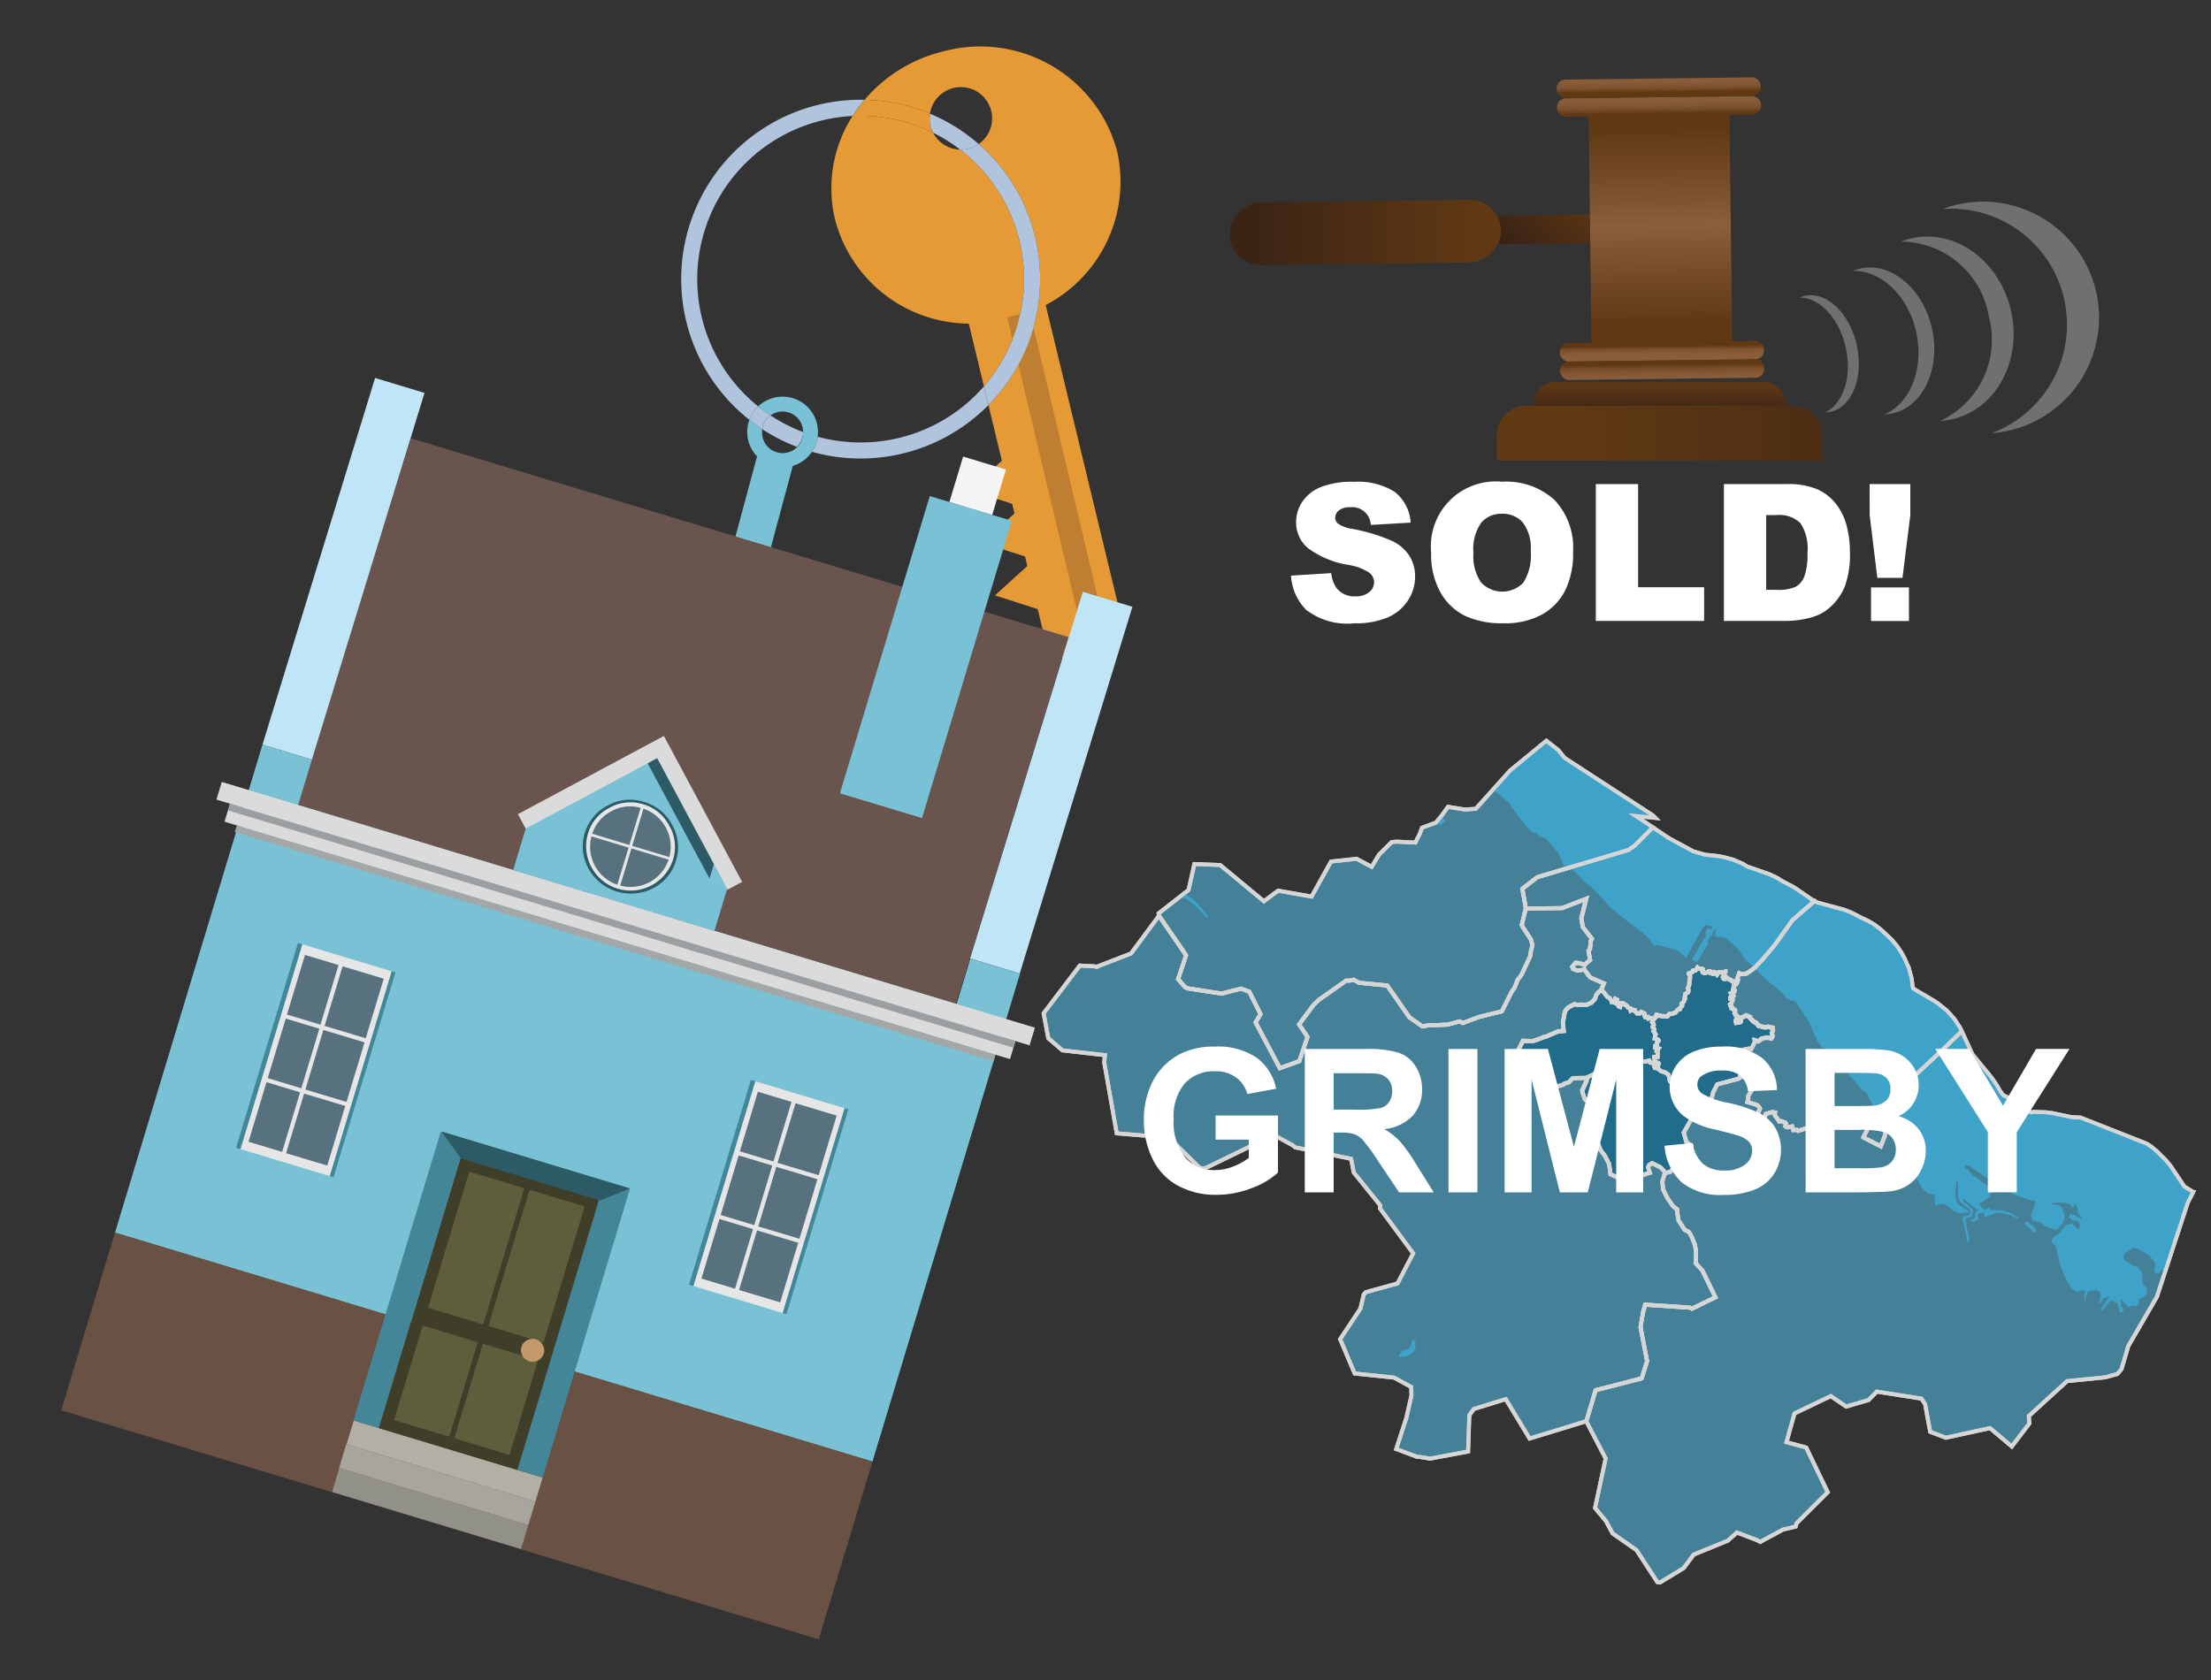 <svg xmlns="http://www.w3.org/2000/svg" xmlns:xlink="http://www.w3.org/1999/xlink" width="125" height="95" viewBox="0 0 125 95"><rect x="0" y="0" width="125" height="95" fill="#333333" stroke="none"/><defs><style>.cls-1{opacity:0.8;}.cls-2{fill:#4995b3;}.cls-2,.cls-3,.cls-5{stroke:#fff;stroke-miterlimit:10;stroke-width:0.223px;}.cls-3{fill:#1b7aa0;}.cls-4{fill:#42beee;}.cls-10,.cls-5{fill:none;}.cls-6{isolation:isolate;}.cls-40,.cls-7{fill:#fff;}.cls-8{fill:#e69a35;}.cls-9{fill:#b0c4de;}.cls-11{fill:#79c2d5;}.cls-12{fill:#bf7f32;}.cls-13{fill:#69554e;}.cls-14{fill:#bfe5f6;}.cls-15{fill:#695143;}.cls-16{fill:#f5f5f5;}.cls-17{fill:#428698;}.cls-18{fill:#e6e6e6;}.cls-19{fill:#58717f;}.cls-20{fill:#b3afa4;}.cls-21{fill:#a8a69c;}.cls-22{fill:#929189;}.cls-23{fill:#3f3e28;}.cls-24{fill:#5e5e3c;}.cls-25{fill:#c3996b;}.cls-26{fill:#2c5a65;}.cls-27{fill:#dadbda;}.cls-28{fill:#a4a7a8;}.cls-29{fill:#9c9fa1;}.cls-30{fill:url(#linear-gradient);}.cls-31,.cls-37,.cls-38,.cls-40{fill-rule:evenodd;}.cls-31{fill:url(#linear-gradient-2);}.cls-32{fill:url(#linear-gradient-3);}.cls-33{fill:url(#linear-gradient-4);}.cls-34{fill:url(#linear-gradient-5);}.cls-35{fill:url(#linear-gradient-6);}.cls-36{fill:url(#linear-gradient-7);}.cls-37{fill:url(#linear-gradient-8);}.cls-38{fill:url(#linear-gradient-9);}.cls-39{opacity:0.3;}</style><linearGradient id="linear-gradient" x1="-962.555" y1="-3253.111" x2="-962.555" y2="-3240.888" gradientTransform="translate(1039.738 3259.963)" gradientUnits="userSpaceOnUse"><stop offset="0" stop-color="#603913"/><stop offset="0.791" stop-color="#442915"/><stop offset="1" stop-color="#3c2415"/></linearGradient><linearGradient id="linear-gradient-2" x1="-86.926" y1="199.779" x2="-86.926" y2="205.072" gradientTransform="translate(292.231 -71.242) rotate(44.312)" xlink:href="#linear-gradient"/><linearGradient id="linear-gradient-3" x1="-1306.727" y1="3020.887" x2="-1306.727" y2="3031.905" gradientTransform="translate(1202.039 -3013.616) scale(0.848 1)" gradientUnits="userSpaceOnUse"><stop offset="0" stop-color="#603913"/><stop offset="0.333" stop-color="#7c512d"/><stop offset="0.495" stop-color="#8b5e3c"/><stop offset="1" stop-color="#603913"/></linearGradient><linearGradient id="linear-gradient-4" x1="-970.597" y1="-3097.495" x2="-969.117" y2="-3097.495" gradientTransform="matrix(0, 1, -0.848, 0, -2533.023, 975.496)" gradientUnits="userSpaceOnUse"><stop offset="0" stop-color="#8b5e3c"/><stop offset="0.513" stop-color="#895c3a"/><stop offset="0.712" stop-color="#825634"/><stop offset="0.856" stop-color="#764c28"/><stop offset="0.974" stop-color="#653d18"/><stop offset="1" stop-color="#603913"/></linearGradient><linearGradient id="linear-gradient-5" x1="-971.52" y1="-3097.495" x2="-970.287" y2="-3097.495" gradientTransform="matrix(0, 1, -0.848, 0, -2533.036, 975.497)" xlink:href="#linear-gradient-4"/><linearGradient id="linear-gradient-6" x1="-954.96" y1="-3097.495" x2="-955.91" y2="-3097.495" gradientTransform="matrix(0, 1, -0.848, 0, -2532.857, 975.495)" xlink:href="#linear-gradient-4"/><linearGradient id="linear-gradient-7" x1="-953.371" y1="-3097.495" x2="-954.863" y2="-3097.495" gradientTransform="matrix(0, 1, -0.848, 0, -2532.845, 975.495)" xlink:href="#linear-gradient-4"/><linearGradient id="linear-gradient-8" x1="93.826" y1="23.419" x2="93.826" y2="21.643" gradientUnits="userSpaceOnUse"><stop offset="0" stop-color="#3c2415"/><stop offset="1" stop-color="#603913"/></linearGradient><linearGradient id="linear-gradient-9" x1="115.343" y1="24.494" x2="89.023" y2="24.494" xlink:href="#linear-gradient-8"/></defs><g id="Layer_1" data-name="Layer 1"><g class="cls-1"><g id="districtpaths"><path id="DN-31_districtpath" data-name="DN-31 districtpath" class="cls-2" d="M94.371,57.335l-.031.029-.016.022-.015.043-.05.052-.22-.006-.02-.021-.095.012-.067-.047-.114.029-.079-.083H93.65l-.071.168v.01l-.1.128-.039.013-.077-.107-.173.03-.027-.1-.007,0-.141.013-.049-.1h0l.007-.1-.179-.094-.085.093-.081-.014-.073.014h0l-.128-.13,0-.037-.007,0-.027-.032-.092-.027-.11.063-.009-.037.008-.083-.158-.063L92,56.9l-.086-.069h-.03l-.015-.009-.056-.065-.074-.041-.073,0-.065.219h0l-.086-.034-.009-.026v-.041l-.04-.047-.108-.053.078-.13,0-.072-.1-.053-.013-.006-.085.2-.1-.011,0-.023-.131-.2-.018-.011,0,0-.119-.066-.184-.24-.143-.148.125-.335.013-.025-.76-.332-.152-.181-.008-.035L89.6,54.87l-.026-.055-.249.065-.172,0-.217-.093-.045-.111.188-.231h.017l.226.02.284.1.082-.1.215-.178-.09-.512.081-.109.049-.458.06-.124-.511-.657-.085-.5.277-1.1-1.364.529-2.055.019-.2-1.115.849-.657,5.15-1.535.338-.232,1.042-1.045.912.607,1.368.741.66.192.741.078.3.055.558.147.557.242.227.143,1.283.448.378.178.422.256.036.015.426.221.217.13,1.047.723-1.243,1.082-1.006,1.412-.7.829-.413.431-.187.158-.308.2-.3.018-.095-.043-.11.292.041.066v.034l-.045.1v.008l-.01.052-.02.04-.048.029H98.1l-.112-.2-.023,0-.048,0-.062-.069-.007,0-.033-.02-.045.005-.134-.113-.089.082-.066,0-.038-.03-.031-.068,0-.023.141-.28,0-.022-.194.044-.173-.007-.1.141-.1-.126-.052-.017h0l-.024.081-.036.021-.027-.01-.016,0-.037-.022-.031,0-.021-.016-.019,0-.037-.1-.047-.012-.064.026-.039.04-.078.039-.028-.012-.083.016-.07-.039-.025-.053.028-.129-.015-.012-.063.005,0,0-.046-.024-.059-.007-.028,0-.022.011h-.006l-.066-.063-.105.161-.01,0-.138.017-.013.065-.02.019-.2.066-.006.017.079.108.006.053-.053.375.007.069-.079.222.026.067,0,.093-.028.078-.144.075-.043.239.023.033-.074.174-.117.112.035.095-.011.032-.108.107-.015.076-.11.027-.151.171-.044,0-.079.054Z"/><path id="DN-32_districtpath" data-name="DN-32 districtpath" class="cls-3" d="M93.524,58.225l-.016-.062-.075-.067-.01-.04.073-.115-.019-.057L93.4,57.8l.018-.022.029-.09.039-.013.1-.128v-.01l.071-.168h.014l.079.083.114-.029.067.047.095-.012.02.021.22.006.05-.052.015-.043.016-.022.031-.029.206-.018.079-.054.044,0,.151-.171.11-.027.015-.076.108-.107.011-.032-.035-.095.117-.112.074-.174-.023-.033.043-.239.144-.075.028-.078,0-.093-.026-.067.079-.222-.007-.069.053-.375-.006-.053-.079-.108.006-.017.2-.066.02-.019.013-.065.138-.017.01,0,.105-.161.066.063h.006l.022-.011.028,0,.059.007.046.024,0,0,.063-.005.015.012-.028.129.025.053.07.039.083-.016.028.012.078-.039.039-.04.064-.026.047.012.037.1.019,0,.021.016.031,0,.037.022.016,0,.027.01.036-.021.024-.081h0l.052.017.1.126.1-.141.173.007.194-.044,0,.022-.141.28,0,.023.031.068.038.03.066,0,.089-.082.134.113.045-.005.033.02.007,0,.062.069.048,0,.023,0,.112.2-.051.01-.053.265.074.047.007.024v0l-.02.078-.178.075.111.148-.145.077-.006.086,0,.008.123.038,0,.035-.081.207-.056.031.032.095.02.033.032.031,0,.064.184.106.011.044-.026.1.016.01.027.1.154.158-.116.1-.015.132.021.071.219-.034.032-.016.012-.041-.025-.188.192-.065h.007l.12-.071.01,0,.156.066.249.271.116.062.033.006.153.186.04,0,.23.071.121.007.135-.024.278.058.008.169-.07.1.045.214-.008.034-.048.081-.128-.016-.066-.022-.058.005-.025-.015-.3.069-.013.028-.024.007-.024.019-.05.06-.066.032-.2-.061.009.084-.164.349-.03.02L99,59.331l-.126-.025-.364.073-.061,0-.007,0-.047.281.121.139v.017l.015.047-.006.069.137.136.021.155-.144.167-.078.173-.088.324,0,.033L98.29,61l-1.205.32-.229.451-.154.618-.616.079-.321-.091-.37-.156-.341-.207-.1-.2-.117-.282-.282-.236-.157-.172-.066-.346-.223-.155-.2-.041-.2-.184.065-.266-.02-.026-.2-.071-.023-.275.175,0,.008-.276-.044-.033.1-.16-.193-.035V59.13l.1-.05-.009-.13.092-.075.011-.027-.02-.054-.187-.08h-.011l0,0,.033-.2.017-.027-.125-.175Z"/><path id="DN-33_districtpath" data-name="DN-33 districtpath" class="cls-3" d="M90.326,60.586l.007-.127.111-.041.164-.115.017-.042.022-.019.033-.006.092-.04.231.253.107.007.026-.075.237-.108.013-.117.114-.067.026-.03.189.049.006.015L92.1,60.1l.008-.034-.007-.044.035-.153.2.009.061-.015.075.054.159-.025.027-.026.057-.017.079.141.19.045v0l.265-.065.051.119.181.023.084.28.15.008.2.184.2.041.223.155.066.346.157.172.282.236.117.282.1.2.341.207.37.156.321.091-.892,1.571.144.521.289.233-.123.676-.005.044L94.7,66l0,0-.184.168-.075.1-.152.034-.125.046-.1-.148-.2-.2L93.4,65.77l-.187.124-.028.128.092.293-.2.056-.143.057-.132.019-.24-.055-.08,0-.245.127-.017,0-.254.006-.047,0-.221,0-.259.053-.391-.185-.071-.566-.243-.475-.235-.313v-.005l-.183-.435L90,63.956l.007-.008.36-.476-.271-.94-.157-.122-.332-.229-.119-.359V61.8l-.031-.122.257-.567.01-.065-.034-.082.063-.054.359-.161.115-.128Z"/><path id="DN-34_districtpath" data-name="DN-34 districtpath" class="cls-3" d="M91.888,56.828h.03L92,56.9l.028.065.158.063-.008.083.009.037.11-.063.092.027.027.032.007,0,0,.037.128.13h0l.073-.014.081.014.085-.093.179.094-.007.1h0l.049.1.141-.013.007,0,.027.1.173-.03.077.107-.029.09L93.4,57.8l.079.088.019.057-.073.115.01.04.075.067.016.062-.05.081.125.175-.017.027-.033.2,0,0h.011l.187.08.02.054-.011.027-.092.075.009.13-.1.05v.131l.193.035-.1.16.044.033-.008.276-.175,0,.023.275.2.071.02.026-.065.266-.15-.008-.084-.28-.181-.023-.051-.119-.265.065v0l-.19-.045-.079-.141-.057.017-.027.026-.159.025-.075-.054-.061.015-.2-.009-.035.153.007.044L92.1,60.1l-.376.021-.006-.015-.189-.049-.026.03-.114.067-.013.117-.237.108-.026.075L91,60.449l-.231-.253-.092.04-.033.006-.022.019-.017.042-.164.115-.111.041-.007.127-.1.035-.115.128-.359.161-.063.054-.759.015-.242.238-.234.072-.078.069-.416.11-.058-.1-.071-.083-.326-.3.043-.37-.017-.082-.161-.09-.117.028-.363-.376-.037,0-.464.013-.28-.166-.429-.242.43-.836.55.022.547-.193.055-.036.125-.018.726-.317.177,0,.121-.014-.045-.5.014-.045.092-.51v-.017l.093-.158.147-.122.324-.169.11.044.1,0,.107-.012.359.01.2-.095.051-.014.009-.011.2-.2.087-.244.054-.085.224-.2.143.148.184.24.119.066,0,0,.018.011.131.2,0,.023.1.011.085-.2.013.006.1.053,0,.072-.078.13.108.053.04.047v.041l.009.026.086.034h0l.065-.219.073,0,.074.041.056.065Z"/><path id="DN-35_districtpath" data-name="DN-35 districtpath" class="cls-2" d="M110.907,58.314l-1.246,1.2-2.35,2.181-.387.59-.379,1.993-.216.541-.984-.506,0-.012.332-.638-.535-.217-.323.006-.116.084-.073-.09-.092-.03-.135.117-.152.018-.027-.022-.018-.044-.164-.125-.03.013-.012.01-.129.2-.2-.018-.03-.065-.183,0-.089.116-.187-.112-.047.06-.138.016-.07.11-.093.053-.062.007-.014-.011h0l-.183-.06-.15.127-.033.016-.06.053-.16-.046-.028-.034-.12.017-.031.027-.33.1-.025-.031-.048-.019-.206.011-.064-.207-.255.05-.073-.02-.056-.044.035-.142-.051-.066-.262-.087h-.039l-.033.019-.253-.357.019-.138-.16-.025-.366.107-.01.06-.19.336-.013.012-.078.021-.168-.43.132-.3-.041-.086-.08-.088-.083-.046-.51-.154.062-.224-.019-.106.315-.52-.016-.036.008-.219-.217-.375-.543.069,0-.033.088-.324.078-.173.144-.167-.021-.155-.137-.136.006-.069-.015-.047v-.017l-.121-.139.047-.281.007,0,.061,0,.364-.073.126.025.023-.053.03-.02.164-.349-.009-.084.2.061.066-.032.05-.06.024-.019.024-.007.013-.028.3-.069.025.015.058-.005.066.022.128.016.048-.081.008-.034-.045-.214.07-.1-.008-.169-.278-.058-.135.024-.121-.007-.23-.071-.04,0-.153-.186-.033-.006-.116-.062-.249-.271-.156-.066-.01,0-.12.071H98.6l-.192.065.025.188-.012.041-.032.016-.219.034-.021-.071.015-.132.116-.1-.154-.158-.027-.1-.016-.01.026-.1-.011-.044-.184-.106,0-.064-.032-.031-.02-.033-.032-.095.056-.031.081-.207,0-.035-.123-.038,0-.008.006-.086.145-.077-.111-.148.178-.075.02-.078v0l-.007-.024-.074-.047.053-.265.051-.01h.035l.048-.029.02-.04.01-.052v-.008l.045-.1v-.034l-.041-.066.11-.292.095.043.3-.018.308-.2.187-.158.413-.431.7-.829,1.006-1.412,1.243-1.082.134.092,1.532.413.4.155.62.321.068.027.277.133.33.191.376.281.645.608.3.361.233.354.156.282.251.556.171.62.053.467.044.11,1.189.7.252.175.453.368.412.455.323.488Z"/><path id="DN-36_districtpath" data-name="DN-36 districtpath" class="cls-2" d="M98.784,62.323l.51.154.083.046.08.088.041.086-.132.3.168.43.078-.021.013-.012.19-.336.01-.06.366-.107.16.025-.019.138.253.357.033-.019h.039l.262.087.051.066-.035.142.056.044.073.02.255-.05.064.207.206-.011.048.019.025.031.33-.1.031-.027.12-.017.028.034.16.046.06-.053.033-.016.15-.127.183.06h0l.014.011.062-.007.093-.053.07-.11.138-.016.047-.06.187.112.089-.116.183,0,.03.065.2.018.129-.2.012-.01.03-.013.164.125.018.044.027.022.152-.018.135-.117.092.03.073.09.116-.084.323-.006.535.217-.332.638,0,.012.984.506.216-.541.379-1.993.387-.59,2.35-2.181,1.246-1.2.04.072.572,1.233,1.021,1.241.1.133.181.261.09.141.172.3.161.222.334.165.224.13,1.024.682.166-.025.666.02.349.042,1.133.237.482.018,3.751,1.481.222.145.313.254.544.538.257.312.786,1.171.469.293.035.008-.313.614-1.744,5.323-1.617,2.786-.383,1.3-.229.274-.694.193-2.153.213L114.7,80.074l.033.421-.995,1.3-1.233-1.038-2.5.544-.882-.337-.288-1.57-.21-.306-2.52-.394-.46.473-1.271.372-.871-.592-2.049.982L101,81.552l1.113.3,1.219,2.531-1.757,1.751-.058.193-.714.17-1.293.695-.16-.094L98.2,86.663l-.521.461-1.921.783-.571.766-1.328.807-.16-.016-1.179-1.809-1.351-.943-.372-.694-.621-.745.6-2.8-1.095-2.1.524-1.756,2.605-.669.306-.975-.373-1.924.144-.833.124-.436,2.519.166.125.062,1.32-.655-.74-1.516-.379-.409.011-.03.016-.441-.029-.352-.047-.233L95.664,70l-.144-.274-.052-.069-.232-.114L94.892,69l-.074-.454-.009-.164-.227-.179-.335-.486-.234-.476-.032-.445.1-.365.074-.091.125-.046.152-.034.075-.1L94.694,66l0,0,.8-.482.005-.044.123-.676-.289-.233-.144-.521.892-1.571.616-.079.154-.618.229-.451L98.29,61l.084-.088.543-.069.217.375-.008.219.016.036-.315.52.019.106Z"/><path id="DN-37_districtpath" data-name="DN-37 districtpath" class="cls-2" d="M91.436,66.588l.259-.053.221,0,.047,0,.254-.006.017,0,.245-.127.08,0,.24.055.132-.019.143-.057.2-.056-.092-.293.028-.128.187-.124.465.222.2.2.1.148-.074.091-.1.365.032.445.234.476.335.486.227.179.009.164.074.454.344.536.232.114.052.069.144.274.146.371.047.233.029.352-.016.441-.011.03.379.409.74,1.516L95.658,74l-.125-.062-2.519-.166-.124.436-.144.833.373,1.924-.306.975-2.605.669-.524,1.756-3.206.981-1.351-2.229-1.8.558-.257.353L83,82.081l-2.14.4-.648-.1-.075.009-1.2-.452.568-1.751.292-1.269-.012-.487-.975-.532-2.222-.23-.823-1.942,1.147-1.73L77.1,73.2l.122-.133,1.787-.492.886-1.7-1.876-2.54.017-.171-1.5-1.86-.152-.777-3.158-.644-.125-.107-1.086-.6-3.863,1.88-.166.011-.024.01-.158-.056-1.716-1.69-2.953-.243-.706-4,.037-.42-2.4-.272-.8-.686L59,57.3l2.048-2.7.845.045.125.032.026-.025,1.9-.735,1.58-2.135,1.506,2.2.025.052-.45,1.336.371.43.141.088,1.948.3,1.1-.279.463.169.639,1.275-.282.465L72.353,60.4l1.1-.392.463-1.376-.479-.7.833-1.122.3-.279,1.534-1.083.223,0,.192-.051.319.177,1.586.153,1.254,1.8.736.513.265-.053,1.144-.046.69-.182.187.088.9-.339,1.3-.32.572-1.137.128-.164.118-.28.04-.117,0-.017.074-.122.171-.211.506-1.087.026-.231.091-.378-.084-.319-.451-.691-.065-.134.227-.929,2.055-.019,1.364-.529-.277,1.1.085.5.511.657-.06.124-.049.458-.081.109.09.512-.215.178-.082.1-.284-.1-.226-.02h-.017l-.188.231.045.111.217.093.172,0,.249-.065.026.055.155.188.008.035.152.181.76.332-.013.025-.125.335-.224.2-.054.085-.087.244-.2.2-.009.011-.051.014-.2.095-.359-.01-.107.012-.1,0-.11-.044-.324.169-.147.122-.093.158v.017l-.092.51-.014.045.045.5-.121.014-.177,0-.726.317-.125.018-.055.036-.547.193-.55-.022-.43.836.429.242.28.166.464-.013.037,0,.363.376.117-.028.161.09.017.082-.043.37.326.3.071.083.058.1.416-.11.078-.069.234-.072.242-.238.759-.015.034.082-.01.065-.257.567.031.122v.022l.119.359.332.229.157.122.271.94-.36.476L90,63.956l.313.653.183.435v.005l.235.313.243.475.071.566Z"/><path id="DN-41_districtpath" data-name="DN-41 districtpath" class="cls-2" d="M82.52,57.758l-.69.182-1.144.046-.265.053-.736-.513-1.254-1.8-1.586-.153-.319-.177-.192.051-.223,0-1.534,1.083-.3.279-.833,1.122.479.7-.463,1.376-1.1.392-1.374-2.588.282-.465-.639-1.275-.463-.169-1.1.279-1.948-.3-.141-.088-.371-.43.45-1.336-.025-.052-1.506-2.2-.021-.127,1.692-1.323.328-1.466,1.459.056,2.474,2.05.8-.6,1.893.333,1.1-1.98,1.444-.158.857.457.408-.683.727-.721L79,47.593l1.019.052.258-.516.116-.321.781-.29.311-.37.378-.524.958.154.614-.043,1.942-2.164,2.047-1.682.677.532.36.44,4.98,3.244.148.147-1.114-.111.971.645L92.4,47.831l-.338.232L86.913,49.6l-.849.657.2,1.115-.227.929.065.134.451.691.084.319-.091.378-.026.231-.506,1.087-.171.211-.074.122,0,.017-.04.117-.118.28-.128.164-.572,1.137-1.3.32-.9.339Z"/></g><polygon class="cls-4" points="122.488 71.87 122.493 71.644 122.42 71.868 122.488 71.87"/><polygon class="cls-4" points="122.497 71.633 122.507 71.601 122.507 71.601 122.497 71.633"/><polygon class="cls-4" points="93.586 46.252 93.586 46.252 93.438 46.105 90.948 44.483 93.437 46.105 93.586 46.252"/><polygon class="cls-4" points="121.374 64.666 117.623 63.185 117.141 63.167 117.623 63.185 121.374 64.666"/><polygon class="cls-4" points="114.827 62.893 113.803 62.211 113.578 62.081 113.803 62.211 114.827 62.893"/><polygon class="cls-4" points="115.659 62.888 116.008 62.93 115.659 62.888 114.993 62.868 114.827 62.893 114.993 62.868 115.659 62.888"/><polygon class="cls-4" points="110.473 57.628 110.061 57.173 109.608 56.805 110.06 57.173 110.473 57.628"/><polygon class="cls-4" points="111.128 58.776 110.947 58.386 110.907 58.314 110.947 58.386 111.128 58.776"/><polygon class="cls-4" points="123.965 67.379 123.496 67.086 122.71 65.915 123.496 67.086 123.965 67.379"/><polygon class="cls-4" points="121.909 65.065 121.596 64.811 121.374 64.666 121.596 64.811 121.909 65.065"/><polygon class="cls-4" points="109.356 56.63 109.608 56.805 109.356 56.63 108.167 55.933 108.123 55.823 108.167 55.933 109.356 56.63"/><polygon class="cls-4" points="97.424 48.459 97.124 48.404 96.383 48.326 97.124 48.404 97.424 48.459"/><polygon class="cls-4" points="93.443 46.786 92.472 46.141 92.472 46.141 93.443 46.786"/><polygon class="cls-4" points="100.885 49.888 100.849 49.873 100.426 49.617 100.849 49.873 100.885 49.888"/><polygon class="cls-4" points="104.241 51.467 104.641 51.622 104.241 51.467 102.709 51.054 102.575 50.962 102.709 51.054 104.241 51.467"/><polygon class="cls-4" points="106.957 53.183 107.259 53.544 106.957 53.183 106.312 52.575 106.152 52.455 106.312 52.575 106.957 53.183"/><polygon class="cls-4" points="105.329 51.97 105.261 51.943 104.641 51.622 105.261 51.943 105.329 51.97"/><polygon class="cls-4" points="113.084 61.694 113.245 61.916 113.084 61.694 112.912 61.395 112.822 61.254 112.912 61.395 113.084 61.694"/><polygon class="cls-4" points="122.507 71.601 123.085 69.839 122.507 71.601 122.507 71.601"/><polygon class="cls-4" points="92.063 48.063 88.753 49.05 88.768 49.055 89.104 49.371 89.537 49.832 90.151 50.319 90.819 51.073 91.094 51.367 93.175 52.999 93.272 53.144 93.408 53.353 93.506 53.478 93.73 53.423 94.151 53.557 94.864 53.752 95.328 54.162 95.836 53.241 96.05 52.852 96.178 52.61 96.263 52.469 96.388 52.329 96.57 52.314 96.77 52.401 96.81 52.423 96.808 52.484 96.746 52.544 96.646 52.5 96.565 52.498 96.461 52.618 96.418 52.719 96.456 52.802 96.475 52.843 96.432 52.965 96.369 53.024 96.305 53.145 95.727 54.14 95.648 54.273 95.706 54.299 95.948 54.404 96.584 53.317 96.544 53.295 96.567 53.173 96.653 53.012 96.717 52.891 96.818 52.873 96.799 52.832 96.822 52.75 96.884 52.691 96.929 52.528 96.989 52.53 96.984 52.714 96.96 52.856 96.958 52.938 97.004 52.948 97.085 52.966 97.179 52.985 97.381 52.991 97.561 53.057 97.957 53.375 98.272 53.69 98.662 54.233 99.036 54.612 99.177 54.744 99.21 54.716 99.623 54.285 100.326 53.456 101.332 52.044 102.575 50.962 101.528 50.239 101.311 50.109 100.885 49.888 100.849 49.873 100.426 49.617 100.049 49.439 98.766 48.991 98.539 48.848 97.982 48.606 97.424 48.459 97.124 48.404 96.383 48.326 95.723 48.134 94.355 47.393 93.443 46.786 92.401 47.831 92.063 48.063"/><polygon class="cls-4" points="100.326 53.456 99.623 54.285 99.21 54.716 99.177 54.744 99.509 55.055 99.883 55.433 100.319 55.772 100.674 56.089 100.892 56.259 100.967 56.445 101.267 56.576 101.408 56.601 101.547 56.686 101.839 57.104 102.013 57.395 102.226 57.728 102.417 58.122 102.588 58.536 102.818 58.972 103.013 59.244 103.233 59.311 103.548 59.627 104.116 60.277 104.546 60.801 104.998 61.284 105.271 61.619 105.529 61.79 105.662 62.101 105.893 62.496 106.089 62.747 106.544 63.067 106.745 63.228 106.923 62.287 107.311 61.697 109.661 59.516 110.907 58.314 110.796 58.116 110.473 57.628 110.06 57.173 109.608 56.805 109.356 56.63 108.167 55.933 108.123 55.823 108.07 55.356 107.899 54.736 107.648 54.18 107.492 53.898 107.259 53.544 106.957 53.183 106.312 52.575 106.152 52.455 105.936 52.294 105.606 52.103 105.329 51.97 105.261 51.943 104.641 51.622 104.241 51.467 102.709 51.054 102.575 50.962 101.332 52.044 100.326 53.456"/><rect class="cls-4" x="122.457" y="71.638" height="0.236"/><polygon class="cls-4" points="122.494 71.596 122.493 71.644 122.497 71.633 122.507 71.601 122.494 71.596"/><polygon class="cls-4" points="114.613 69.053 114.518 69.132 114.455 69.218 114.828 69.52 114.981 69.715 115.105 69.624 115.095 69.489 114.613 69.053"/><polygon class="cls-4" points="124 67.387 123.965 67.379 123.496 67.086 122.71 65.915 122.453 65.603 121.909 65.065 121.596 64.811 121.374 64.666 117.623 63.185 117.141 63.167 116.008 62.93 115.659 62.888 114.993 62.868 114.827 62.893 113.803 62.211 113.578 62.081 113.245 61.916 113.084 61.694 112.912 61.395 112.822 61.254 112.641 60.993 112.54 60.86 111.519 59.619 111.128 58.776 110.947 58.386 110.907 58.314 109.661 59.516 107.311 61.697 106.923 62.287 106.745 63.228 106.781 63.258 107.053 63.675 107.264 64.049 107.35 64.583 107.521 64.977 107.616 65.205 107.773 65.373 107.929 65.562 107.959 65.931 108.133 66.201 108.15 66.235 108.306 66.534 108.661 67.174 108.953 67.44 109.365 67.573 109.394 68.134 109.451 68.164 109.797 68.068 109.96 68.112 110.047 68.143 110.486 68.481 110.814 68.609 111.285 68.567 111.299 68.525 111.268 68.475 110.741 68.114 110.611 67.91 110.542 67.59 110.602 66.794 110.645 66.716 110.687 66.877 110.7 67.135 110.687 67.588 110.759 67.846 110.79 67.939 110.946 68.06 111.339 68.379 111.403 68.473 111.406 68.595 111.36 68.696 111.232 68.736 110.99 68.796 110.957 68.881 111.179 69.961 111.19 70.238 111.294 70.19 111.323 70.031 111.116 68.982 111.137 68.886 111.44 68.809 111.49 68.755 111.543 68.593 111.536 68.409 111.448 68.31 111.285 68.164 110.985 67.912 110.964 67.805 111.036 67.813 111.767 68.391 111.824 68.448 111.786 68.508 111.659 68.554 111.643 68.901 111.429 68.991 111.413 69.126 111.882 68.947 111.805 68.679 111.937 68.592 112.2 68.569 112.18 68.837 112.862 68.576 113.199 68.592 113.654 68.704 114.14 68.931 114.142 68.864 113.751 68.627 113.209 68.441 112.541 68.426 112.48 68.311 112.239 68.391 112.162 68.403 112.093 68.345 112 68.21 111.882 68.116 111.957 68.024 112.498 67.68 112.524 67.464 112.48 67.313 112.503 67.226 112.522 67.167 111.367 66.324 111.283 66.164 111.083 66.019 111.056 65.889 111.282 65.906 111.424 66 111.98 66.362 112.228 66.576 112.565 66.714 112.697 66.855 112.664 67.024 112.919 67.287 112.967 67.289 112.952 67.19 112.954 67.096 114.038 67.619 114.864 67.891 115.048 67.896 115.07 68.048 114.818 68.714 114.852 68.886 114.952 69.035 115.286 69.104 115.698 69.366 116.124 69.519 116.32 69.517 116.638 69.115 116.696 68.984 116.713 68.761 116.656 68.504 116.563 68.29 116.402 68.13 116.021 68.094 115.97 68.054 116.054 68.016 116.581 68.003 116.8 68.032 117.072 68.128 117.177 68.286 117.254 68.266 117.258 68.133 117.282 68.046 117.41 68.193 117.496 68.619 117.719 68.881 117.544 68.864 117.264 68.7 117.045 68.648 116.963 68.824 117.168 69.008 117.442 69.028 117.579 69.188 117.561 69.466 117.47 69.506 117.385 69.448 117.151 69.185 116.776 69.287 116.389 69.787 116.14 69.921 116.017 70.075 116.001 70.275 116.225 70.469 116.469 71.544 116.807 72.344 117.174 72.922 117.435 73.04 117.712 72.948 117.912 73.013 117.837 73.162 117.845 73.666 117.954 73.245 118.058 73.061 118.11 73.009 118.529 72.952 118.735 73.081 118.775 73.325 118.675 73.629 118.734 73.676 118.921 73.422 119.182 73.323 119.239 73.386 119.067 73.61 118.786 73.968 118.797 74.091 118.996 73.96 119.263 73.6 119.402 73.544 119.698 73.69 119.8 74.019 119.873 74.211 120.007 74.187 120.039 74.052 119.938 73.835 119.891 73.592 119.949 73.485 120.077 73.651 120.258 73.818 120.414 73.931 120.516 73.813 120.741 73.867 120.921 73.7 120.922 73.441 121.128 73.371 121.319 73.209 121.401 72.954 121.349 72.797 121.132 72.641 121.113 72.023 120.882 71.66 120.582 71.569 120.167 71.311 120.038 71.125 120.105 70.882 120.637 70.564 120.876 70.608 121.495 70.985 121.752 71.297 121.839 71.453 121.833 71.651 121.796 71.88 121.911 71.991 122.057 71.994 122.189 71.816 122.339 71.865 122.42 71.868 122.493 71.644 122.494 71.596 122.507 71.601 123.085 69.839 123.687 68.001 124 67.387"/><polygon class="cls-4" points="79.933 75.773 79.865 75.763 79.822 75.844 79.756 76.067 79.713 76.189 79.609 76.289 79.244 76.402 79.055 76.684 79.114 76.726 79.195 76.728 79.478 76.715 79.784 76.559 79.929 76.42 79.952 76.373 80.035 76.218 79.999 76.033 80.046 75.788 79.933 75.773"/><polygon class="cls-4" points="81.249 46.425 81.364 46.672 81.713 46.456 81.509 46.111 81.482 46.148 81.249 46.425"/><polygon class="cls-4" points="66.799 50.746 67.121 50.836 67.279 50.983 67.715 51.341 67.879 51.523 68.188 51.864 68.248 51.906 68.29 51.846 68.232 51.722 67.978 51.427 67.799 51.22 67.464 50.865 67.225 50.695 66.909 50.554 66.722 50.701 66.799 50.746"/><polygon class="cls-4" points="84.36 44.701 84.508 44.769 84.588 44.812 84.866 45.004 85.163 45.277 85.263 45.321 85.457 45.633 85.829 46.154 86.28 46.698 86.536 46.971 86.634 47.075 86.776 47.079 86.876 47.123 86.994 47.249 87.113 47.334 87.214 47.357 87.335 47.38 87.572 47.591 87.729 47.78 87.964 48.072 88.141 48.281 88.255 48.571 88.37 48.819 88.427 48.944 88.506 49.028 88.588 48.989 88.753 49.05 92.063 48.063 92.401 47.831 93.443 46.786 92.472 46.141 92.472 46.141 92.472 46.141 93.586 46.252 93.437 46.105 90.948 44.483 88.458 42.861 88.098 42.421 87.421 41.889 85.374 43.571 84.36 44.701"/><g id="districtpaths-2" data-name="districtpaths"><path id="DN-31_districtpath-2" data-name="DN-31 districtpath" class="cls-5" d="M94.371,57.335l-.031.029-.016.022-.015.043-.05.052-.22-.006-.02-.021-.095.012-.067-.047-.114.029-.079-.083H93.65l-.071.168v.01l-.1.128-.039.013-.077-.107-.173.03-.027-.1-.007,0-.141.013-.049-.1h0l.007-.1-.179-.094-.085.093-.081-.014-.073.014h0l-.128-.13,0-.037-.007,0-.027-.032-.092-.027-.11.063-.009-.037.008-.083-.158-.063L92,56.9l-.086-.069h-.03l-.015-.009-.056-.065-.074-.041-.073,0-.065.219h0l-.086-.034-.009-.026v-.041l-.04-.047-.108-.053.078-.13,0-.072-.1-.053-.013-.006-.085.2-.1-.011,0-.023-.131-.2-.018-.011,0,0-.119-.066-.184-.24-.143-.148.125-.335.013-.025-.76-.332-.152-.181-.008-.035L89.6,54.87l-.026-.055-.249.065-.172,0-.217-.093-.045-.111.188-.231h.017l.226.02.284.1.082-.1.215-.178-.09-.512.081-.109.049-.458.06-.124-.511-.657-.085-.5.277-1.1-1.364.529-2.055.019-.2-1.115.849-.657,5.15-1.535.338-.232,1.042-1.045.912.607,1.368.741.66.192.741.078.3.055.558.147.557.242.227.143,1.283.448.378.178.422.256.036.015.426.221.217.13,1.047.723-1.243,1.082-1.006,1.412-.7.829-.413.431-.187.158-.308.2-.3.018-.095-.043-.11.292.041.066v.034l-.045.1v.008l-.01.052-.02.04-.048.029H98.1l-.112-.2-.023,0-.048,0-.062-.069-.007,0-.033-.02-.045.005-.134-.113-.089.082-.066,0-.038-.03-.031-.068,0-.023.141-.28,0-.022-.194.044-.173-.007-.1.141-.1-.126-.052-.017h0l-.024.081-.036.021-.027-.01-.016,0-.037-.022-.031,0-.021-.016-.019,0-.037-.1-.047-.012-.064.026-.039.04-.078.039-.028-.012-.083.016-.07-.039-.025-.053.028-.129-.015-.012-.063.005,0,0-.046-.024-.059-.007-.028,0-.022.011h-.006l-.066-.063-.105.161-.01,0-.138.017-.013.065-.02.019-.2.066-.006.017.079.108.006.053-.053.375.007.069-.079.222.026.067,0,.093-.028.078-.144.075-.043.239.023.033-.074.174-.117.112.035.095-.011.032-.108.107-.015.076-.11.027-.151.171-.044,0-.079.054Z"/><path id="DN-32_districtpath-2" data-name="DN-32 districtpath" class="cls-5" d="M93.524,58.225l-.016-.062-.075-.067-.01-.04.073-.115-.019-.057L93.4,57.8l.018-.022.029-.09.039-.013.1-.128v-.01l.071-.168h.014l.079.083.114-.029.067.047.095-.012.02.021.22.006.05-.052.015-.043.016-.022.031-.029.206-.018.079-.054.044,0,.151-.171.11-.027.015-.076.108-.107.011-.032-.035-.095.117-.112.074-.174-.023-.033.043-.239.144-.075.028-.078,0-.093-.026-.067.079-.222-.007-.069.053-.375-.006-.053-.079-.108.006-.017.2-.066.02-.019.013-.065.138-.017.01,0,.105-.161.066.063h.006l.022-.011.028,0,.059.007.046.024,0,0,.063-.005.015.012-.028.129.025.053.07.039.083-.016.028.012.078-.039.039-.04.064-.026.047.012.037.1.019,0,.021.016.031,0,.037.022.016,0,.027.01.036-.021.024-.081h0l.052.017.1.126.1-.141.173.007.194-.044,0,.022-.141.28,0,.023.031.068.038.03.066,0,.089-.082.134.113.045-.005.033.02.007,0,.062.069.048,0,.023,0,.112.2-.051.01-.053.265.074.047.007.024v0l-.02.078-.178.075.111.148-.145.077-.006.086,0,.008.123.038,0,.035-.081.207-.056.031.032.095.02.033.032.031,0,.064.184.106.011.044-.026.1.016.01.027.1.154.158-.116.1-.015.132.021.071.219-.034.032-.016.012-.041-.025-.188.192-.065h.007l.12-.071.01,0,.156.066.249.271.116.062.033.006.153.186.04,0,.23.071.121.007.135-.024.278.058.008.169-.07.1.045.214-.008.034-.048.081-.128-.016-.066-.022-.058.005-.025-.015-.3.069-.013.028-.024.007-.024.019-.05.06-.066.032-.2-.061.009.084-.164.349-.03.02L99,59.331l-.126-.025-.364.073-.061,0-.007,0-.047.281.121.139v.017l.015.047-.006.069.137.136.021.155-.144.167-.078.173-.088.324,0,.033L98.29,61l-1.205.32-.229.451-.154.618-.616.079-.321-.091-.37-.156-.341-.207-.1-.2-.117-.282-.282-.236-.157-.172-.066-.346-.223-.155-.2-.041-.2-.184.065-.266-.02-.026-.2-.071-.023-.275.175,0,.008-.276-.044-.033.1-.16-.193-.035V59.13l.1-.05-.009-.13.092-.075.011-.027-.02-.054-.187-.08h-.011l0,0,.033-.2.017-.027-.125-.175Z"/><path id="DN-33_districtpath-2" data-name="DN-33 districtpath" class="cls-5" d="M90.326,60.586l.007-.127.111-.041.164-.115.017-.042.022-.019.033-.006.092-.04.231.253.107.007.026-.075.237-.108.013-.117.114-.067.026-.03.189.049.006.015L92.1,60.1l.008-.034-.007-.044.035-.153.2.009.061-.015.075.054.159-.025.027-.026.057-.017.079.141.19.045v0l.265-.065.051.119.181.023.084.28.15.008.2.184.2.041.223.155.066.346.157.172.282.236.117.282.1.2.341.207.37.156.321.091-.892,1.571.144.521.289.233-.123.676-.005.044L94.7,66l0,0-.184.168-.075.1-.152.034-.125.046-.1-.148-.2-.2L93.4,65.77l-.187.124-.028.128.092.293-.2.056-.143.057-.132.019-.24-.055-.08,0-.245.127-.017,0-.254.006-.047,0-.221,0-.259.053-.391-.185-.071-.566-.243-.475-.235-.313v-.005l-.183-.435L90,63.956l.007-.008.36-.476-.271-.94-.157-.122-.332-.229-.119-.359V61.8l-.031-.122.257-.567.01-.065-.034-.082.063-.054.359-.161.115-.128Z"/><path id="DN-34_districtpath-2" data-name="DN-34 districtpath" class="cls-5" d="M91.888,56.828h.03L92,56.9l.028.065.158.063-.008.083.009.037.11-.063.092.027.027.032.007,0,0,.037.128.13h0l.073-.014.081.014.085-.093.179.094-.007.1h0l.049.1.141-.013.007,0,.027.1.173-.03.077.107-.029.09L93.4,57.8l.079.088.019.057-.073.115.01.04.075.067.016.062-.05.081.125.175-.017.027-.033.2,0,0h.011l.187.08.02.054-.011.027-.092.075.009.13-.1.05v.131l.193.035-.1.16.044.033-.008.276-.175,0,.023.275.2.071.02.026-.065.266-.15-.008-.084-.28-.181-.023-.051-.119-.265.065v0l-.19-.045-.079-.141-.057.017-.027.026-.159.025-.075-.054-.061.015-.2-.009-.035.153.007.044L92.1,60.1l-.376.021-.006-.015-.189-.049-.026.03-.114.067-.013.117-.237.108-.026.075L91,60.449l-.231-.253-.092.04-.033.006-.022.019-.017.042-.164.115-.111.041-.007.127-.1.035-.115.128-.359.161-.063.054-.759.015-.242.238-.234.072-.078.069-.416.11-.058-.1-.071-.083-.326-.3.043-.37-.017-.082-.161-.09-.117.028-.363-.376-.037,0-.464.013-.28-.166-.429-.242.43-.836.55.022.547-.193.055-.036.125-.018.726-.317.177,0,.121-.014-.045-.5.014-.045.092-.51v-.017l.093-.158.147-.122.324-.169.11.044.1,0,.107-.012.359.01.2-.095.051-.014.009-.011.2-.2.087-.244.054-.085.224-.2.143.148.184.24.119.066,0,0,.018.011.131.2,0,.023.1.011.085-.2.013.006.1.053,0,.072-.078.13.108.053.04.047v.041l.009.026.086.034h0l.065-.219.073,0,.074.041.056.065Z"/><path id="DN-35_districtpath-2" data-name="DN-35 districtpath" class="cls-5" d="M110.907,58.314l-1.246,1.2-2.35,2.181-.387.59-.379,1.993-.216.541-.984-.506,0-.012.332-.638-.535-.217-.323.006-.116.084-.073-.09-.092-.03-.135.117-.152.018-.027-.022-.018-.044-.164-.125-.03.013-.012.01-.129.2-.2-.018-.03-.065-.183,0-.089.116-.187-.112-.047.06-.138.016-.07.11-.093.053-.062.007-.014-.011h0l-.183-.06-.15.127-.033.016-.06.053-.16-.046-.028-.034-.12.017-.031.027-.33.1-.025-.031-.048-.019-.206.011-.064-.207-.255.05-.073-.02-.056-.044.035-.142-.051-.066-.262-.087h-.039l-.033.019-.253-.357.019-.138-.16-.025-.366.107-.01.06-.19.336-.013.012-.078.021-.168-.43.132-.3-.041-.086-.08-.088-.083-.046-.51-.154.062-.224-.019-.106.315-.52-.016-.036.008-.219-.217-.375-.543.069,0-.033.088-.324.078-.173.144-.167-.021-.155-.137-.136.006-.069-.015-.047v-.017l-.121-.139.047-.281.007,0,.061,0,.364-.073.126.025.023-.053.03-.02.164-.349-.009-.084.2.061.066-.032.05-.06.024-.019.024-.007.013-.028.3-.069.025.015.058-.005.066.022.128.016.048-.081.008-.034-.045-.214.07-.1-.008-.169-.278-.058-.135.024-.121-.007-.23-.071-.04,0-.153-.186-.033-.006-.116-.062-.249-.271-.156-.066-.01,0-.12.071H98.6l-.192.065.025.188-.012.041-.032.016-.219.034-.021-.071.015-.132.116-.1-.154-.158-.027-.1-.016-.01.026-.1-.011-.044-.184-.106,0-.064-.032-.031-.02-.033-.032-.095.056-.031.081-.207,0-.035-.123-.038,0-.008.006-.086.145-.077-.111-.148.178-.075.02-.078v0l-.007-.024-.074-.047.053-.265.051-.01h.035l.048-.029.02-.04.01-.052v-.008l.045-.1v-.034l-.041-.066.11-.292.095.043.3-.018.308-.2.187-.158.413-.431.7-.829,1.006-1.412,1.243-1.082.134.092,1.532.413.4.155.62.321.068.027.277.133.33.191.376.281.645.608.3.361.233.354.156.282.251.556.171.62.053.467.044.11,1.189.7.252.175.453.368.412.455.323.488Z"/><path id="DN-36_districtpath-2" data-name="DN-36 districtpath" class="cls-5" d="M98.784,62.323l.51.154.083.046.08.088.041.086-.132.3.168.43.078-.021.013-.012.19-.336.01-.06.366-.107.16.025-.019.138.253.357.033-.019h.039l.262.087.051.066-.035.142.056.044.073.02.255-.05.064.207.206-.011.048.019.025.031.33-.1.031-.027.12-.017.028.034.16.046.06-.053.033-.016.15-.127.183.06h0l.014.011.062-.007.093-.053.07-.11.138-.016.047-.06.187.112.089-.116.183,0,.03.065.2.018.129-.2.012-.01.03-.013.164.125.018.044.027.022.152-.018.135-.117.092.03.073.09.116-.084.323-.006.535.217-.332.638,0,.012.984.506.216-.541.379-1.993.387-.59,2.35-2.181,1.246-1.2.04.072.572,1.233,1.021,1.241.1.133.181.261.09.141.172.3.161.222.334.165.224.13,1.024.682.166-.025.666.02.349.042,1.133.237.482.018,3.751,1.481.222.145.313.254.544.538.257.312.786,1.171.469.293.035.008-.313.614-1.744,5.323-1.617,2.786-.383,1.3-.229.274-.694.193-2.153.213L114.7,80.074l.033.421-.995,1.3-1.233-1.038-2.5.544-.882-.337-.288-1.57-.21-.306-2.52-.394-.46.473-1.271.372-.871-.592-2.049.982L101,81.552l1.113.3,1.219,2.531-1.757,1.751-.058.193-.714.17-1.293.695-.16-.094L98.2,86.663l-.521.461-1.921.783-.571.766-1.328.807-.16-.016-1.179-1.809-1.351-.943-.372-.694-.621-.745.6-2.8-1.095-2.1.524-1.756,2.605-.669.306-.975-.373-1.924.144-.833.124-.436,2.519.166.125.062,1.32-.655-.74-1.516-.379-.409.011-.03.016-.441-.029-.352-.047-.233L95.664,70l-.144-.274-.052-.069-.232-.114L94.892,69l-.074-.454-.009-.164-.227-.179-.335-.486-.234-.476-.032-.445.1-.365.074-.091.125-.046.152-.034.075-.1L94.694,66l0,0,.8-.482.005-.044.123-.676-.289-.233-.144-.521.892-1.571.616-.079.154-.618.229-.451L98.29,61l.084-.088.543-.069.217.375-.008.219.016.036-.315.52.019.106Z"/><path id="DN-37_districtpath-2" data-name="DN-37 districtpath" class="cls-5" d="M91.436,66.588l.259-.053.221,0,.047,0,.254-.006.017,0,.245-.127.08,0,.24.055.132-.019.143-.057.2-.056-.092-.293.028-.128.187-.124.465.222.2.2.1.148-.074.091-.1.365.032.445.234.476.335.486.227.179.009.164.074.454.344.536.232.114.052.069.144.274.146.371.047.233.029.352-.016.441-.011.03.379.409.74,1.516L95.658,74l-.125-.062-2.519-.166-.124.436-.144.833.373,1.924-.306.975-2.605.669-.524,1.756-3.206.981-1.351-2.229-1.8.558-.257.353L83,82.081l-2.14.4-.648-.1-.075.009-1.2-.452.568-1.751.292-1.269-.012-.487-.975-.532-2.222-.23-.823-1.942,1.147-1.73L77.1,73.2l.122-.133,1.787-.492.886-1.7-1.876-2.54.017-.171-1.5-1.86-.152-.777-3.158-.644-.125-.107-1.086-.6-3.863,1.88-.166.011-.024.01-.158-.056-1.716-1.69-2.953-.243-.706-4,.037-.42-2.4-.272-.8-.686L59,57.3l2.048-2.7.845.045.125.032.026-.025,1.9-.735,1.58-2.135,1.506,2.2.025.052-.45,1.336.371.43.141.088,1.948.3,1.1-.279.463.169.639,1.275-.282.465L72.353,60.4l1.1-.392.463-1.376-.479-.7.833-1.122.3-.279,1.534-1.083.223,0,.192-.051.319.177,1.586.153,1.254,1.8.736.513.265-.053,1.144-.046.69-.182.187.088.9-.339,1.3-.32.572-1.137.128-.164.118-.28.04-.117,0-.017.074-.122.171-.211.506-1.087.026-.231.091-.378-.084-.319-.451-.691-.065-.134.227-.929,2.055-.019,1.364-.529-.277,1.1.085.5.511.657-.06.124-.049.458-.081.109.09.512-.215.178-.082.1-.284-.1-.226-.02h-.017l-.188.231.045.111.217.093.172,0,.249-.065.026.055.155.188.008.035.152.181.76.332-.013.025-.125.335-.224.2-.054.085-.087.244-.2.2-.009.011-.051.014-.2.095-.359-.01-.107.012-.1,0-.11-.044-.324.169-.147.122-.093.158v.017l-.092.51-.014.045.045.5-.121.014-.177,0-.726.317-.125.018-.055.036-.547.193-.55-.022-.43.836.429.242.28.166.464-.013.037,0,.363.376.117-.028.161.09.017.082-.043.37.326.3.071.083.058.1.416-.11.078-.069.234-.072.242-.238.759-.015.034.082-.01.065-.257.567.031.122v.022l.119.359.332.229.157.122.271.94-.36.476L90,63.956l.313.653.183.435v.005l.235.313.243.475.071.566Z"/><path id="DN-41_districtpath-2" data-name="DN-41 districtpath" class="cls-5" d="M82.52,57.758l-.69.182-1.144.046-.265.053-.736-.513-1.254-1.8-1.586-.153-.319-.177-.192.051-.223,0-1.534,1.083-.3.279-.833,1.122.479.7-.463,1.376-1.1.392-1.374-2.588.282-.465-.639-1.275-.463-.169-1.1.279-1.948-.3-.141-.088-.371-.43.45-1.336-.025-.052-1.506-2.2-.021-.127,1.692-1.323.328-1.466,1.459.056,2.474,2.05.8-.6,1.893.333,1.1-1.98,1.444-.158.857.457.408-.683.727-.721L79,47.593l1.019.052.258-.516.116-.321.781-.29.311-.37.378-.524.958.154.614-.043,1.942-2.164,2.047-1.682.677.532.36.44,4.98,3.244.148.147-1.114-.111.971.645L92.4,47.831l-.338.232L86.913,49.6l-.849.657.2,1.115-.227.929.065.134.451.691.084.319-.091.378-.026.231-.506,1.087-.171.211-.074.122,0,.017-.04.117-.118.28-.128.164-.572,1.137-1.3.32-.9.339Z"/></g></g><g id="EN-ENFIELD_towntext" data-name="EN-ENFIELD towntext" class="cls-6"><path class="cls-7" d="M68.723,64.445V63.079h3.528v3.23a4.453,4.453,0,0,1-1.49.877,5.446,5.446,0,0,1-1.978.378,4.441,4.441,0,0,1-2.218-.534,3.392,3.392,0,0,1-1.42-1.526,4.918,4.918,0,0,1-.476-2.159,4.664,4.664,0,0,1,.531-2.251,3.577,3.577,0,0,1,1.554-1.51,4.193,4.193,0,0,1,1.941-.4,3.885,3.885,0,0,1,2.359.632,2.867,2.867,0,0,1,1.092,1.75l-1.626.3a1.726,1.726,0,0,0-.644-.943,1.944,1.944,0,0,0-1.181-.346,2.219,2.219,0,0,0-1.706.681,2.86,2.86,0,0,0-.634,2.018A3.173,3.173,0,0,0,67,65.443a2.14,2.14,0,0,0,1.682.722,2.813,2.813,0,0,0,1.031-.2,3.568,3.568,0,0,0,.888-.489V64.445Z"/><path class="cls-7" d="M73.766,67.426V59.318h3.445a5.918,5.918,0,0,1,1.889.219,1.865,1.865,0,0,1,.943.777,2.344,2.344,0,0,1,.353,1.278A2.164,2.164,0,0,1,79.86,63.1a2.579,2.579,0,0,1-1.6.749,3.863,3.863,0,0,1,.876.68,9.242,9.242,0,0,1,.931,1.316l.991,1.582H79.1l-1.183-1.764a11.456,11.456,0,0,0-.863-1.192,1.25,1.25,0,0,0-.492-.337,2.663,2.663,0,0,0-.825-.092H75.4v3.385ZM75.4,62.747h1.211a6.206,6.206,0,0,0,1.471-.1.879.879,0,0,0,.459-.342,1.063,1.063,0,0,0,.166-.609.968.968,0,0,0-.219-.66,1,1,0,0,0-.616-.318q-.2-.029-1.194-.028H75.4Z"/><path class="cls-7" d="M81.89,67.426V59.318h1.636v8.108Z"/><path class="cls-7" d="M85.063,67.426V59.318h2.451l1.47,5.531,1.454-5.531H92.9v8.108H91.373V61.044l-1.608,6.382H88.188l-1.6-6.382v6.382Z"/><path class="cls-7" d="M94.105,64.788l1.593-.155a1.941,1.941,0,0,0,.583,1.178,1.766,1.766,0,0,0,1.187.377,1.825,1.825,0,0,0,1.191-.335,1,1,0,0,0,.4-.783.742.742,0,0,0-.169-.49,1.363,1.363,0,0,0-.589-.351q-.288-.1-1.311-.354a4.419,4.419,0,0,1-1.846-.8,2.125,2.125,0,0,1-.4-2.79,2.185,2.185,0,0,1,1.012-.82,4.035,4.035,0,0,1,1.595-.282,3.417,3.417,0,0,1,2.3.669,2.362,2.362,0,0,1,.81,1.786l-1.637.072a1.4,1.4,0,0,0-.45-.9,1.654,1.654,0,0,0-1.037-.274,1.87,1.87,0,0,0-1.117.293.59.59,0,0,0-.26.5.623.623,0,0,0,.243.492,4.29,4.29,0,0,0,1.5.541,7.99,7.99,0,0,1,1.768.584,2.291,2.291,0,0,1,.895.824,2.556,2.556,0,0,1-.063,2.6,2.32,2.32,0,0,1-1.1.9,4.586,4.586,0,0,1-1.765.3,3.511,3.511,0,0,1-2.361-.71A3.092,3.092,0,0,1,94.105,64.788Z"/><path class="cls-7" d="M102.08,59.318h3.241a9.553,9.553,0,0,1,1.435.08,2.117,2.117,0,0,1,.847.335,2.086,2.086,0,0,1,.622.678,1.831,1.831,0,0,1,.249.948,1.927,1.927,0,0,1-1.14,1.759,2.137,2.137,0,0,1,1.14.736,1.956,1.956,0,0,1,.4,1.221,2.4,2.4,0,0,1-.257,1.076,2.161,2.161,0,0,1-.7.835,2.326,2.326,0,0,1-1.1.384q-.409.045-1.974.056h-2.76Zm1.638,1.35v1.875h1.072q.957,0,1.189-.028a1.088,1.088,0,0,0,.661-.29.854.854,0,0,0,.241-.633.889.889,0,0,0-.208-.612.946.946,0,0,0-.616-.285q-.243-.027-1.4-.027Zm0,3.224V66.06h1.514a7.428,7.428,0,0,0,1.123-.05,1.014,1.014,0,0,0,.595-.323,1,1,0,0,0,.23-.689,1.056,1.056,0,0,0-.178-.619,1,1,0,0,0-.511-.371,5.584,5.584,0,0,0-1.452-.116Z"/><path class="cls-7" d="M112.383,67.426V64.014l-2.97-4.7h1.919l1.908,3.208,1.869-3.208H117l-2.981,4.706v3.4Z"/></g></g><g id="house_hammer" data-name="house+hammer"><path class="cls-8" d="M52.756,7.505a1.761,1.761,0,0,1-.178-1.079,10.1,10.1,0,0,0-3.7-.782,8.268,8.268,0,0,0-.671.916c.151-.007.3-.011.457-.011A9.2,9.2,0,0,1,52.756,7.505Z"/><path class="cls-9" d="M48.66,5.641a10.143,10.143,0,0,0-6.295,18.1,2,2,0,0,1,.5-.76A9.236,9.236,0,0,1,48.2,6.56a8.268,8.268,0,0,1,.671-.916C48.8,5.642,48.731,5.641,48.66,5.641Z"/><path class="cls-8" d="M59.12,17.25a7.872,7.872,0,0,0,4.039-8.694,8.009,8.009,0,0,0-9.8-5.657,8.446,8.446,0,0,0-4.482,2.745,10.1,10.1,0,0,1,3.7.782,1.767,1.767,0,1,1,2.754,1.719,10.142,10.142,0,0,1,.551,14.76l.76,3.149-.7.63-1.136,1.028,1.459.469.96.309.131.542-.7.63L55.531,30.69l1.459.469.96.309.13.542-.7.63L56.25,33.668l1.458.469.96.309.488,2.021L62.044,38.9l1.461-3.483Z"/><path class="cls-8" d="M54.285,8.46a1.77,1.77,0,0,1-1.529-.955,9.2,9.2,0,0,0-4.1-.956c-.153,0-.306,0-.457.011a7.581,7.581,0,0,0-.991,5.845A7.87,7.87,0,0,0,54.771,18.3l.856,3.547A9.235,9.235,0,0,0,54.285,8.46Z"/><path class="cls-10" d="M44.243,23.27a1.153,1.153,0,0,0-.678.219,9.185,9.185,0,0,0,1.839.94A1.161,1.161,0,0,0,44.243,23.27Z"/><path class="cls-10" d="M46.244,24.43a1.948,1.948,0,0,1-.018.266,9.243,9.243,0,1,0-3.359-1.718,2,2,0,0,1,3.377,1.452Z"/><path class="cls-9" d="M43.094,24.266a10.136,10.136,0,0,0,1.954,1,1.156,1.156,0,0,0,.356-.835h0a9.185,9.185,0,0,1-1.839-.94A1.16,1.16,0,0,0,43.094,24.266Z"/><path class="cls-9" d="M43.565,23.489q-.361-.24-.7-.511a2,2,0,0,0-.5.76c.235.187.478.362.729.528A1.16,1.16,0,0,1,43.565,23.489Z"/><path class="cls-11" d="M44.243,22.429a2,2,0,0,0-1.376.549q.336.271.7.511a1.161,1.161,0,0,1,1.839.94h0a1.161,1.161,0,1,1-2.321,0,1.255,1.255,0,0,1,.011-.164c-.251-.166-.494-.341-.729-.528a1.993,1.993,0,0,0,.433,2.07l-1.553,5.767,2.022.541,1.554-5.773A1.988,1.988,0,0,0,46.226,24.7a1.948,1.948,0,0,0,.018-.266A2,2,0,0,0,44.243,22.429Z"/><path class="cls-12" d="M61.932,35.3l-.358.085A.477.477,0,0,1,61,35.032l-4.063-17.1,1.286-.3,4.063,17.1A.478.478,0,0,1,61.932,35.3Z"/><path class="cls-10" d="M56.043,6.278a1.767,1.767,0,0,0-3.465.148,10.152,10.152,0,0,1,2.754,1.719A1.766,1.766,0,0,0,56.043,6.278Z"/><path class="cls-10" d="M54.285,8.46a9.221,9.221,0,0,0-1.529-.955A1.77,1.77,0,0,0,54.285,8.46Z"/><path class="cls-9" d="M52.607,7.107a1.738,1.738,0,0,0,.149.4,9.221,9.221,0,0,1,1.529.955,1.764,1.764,0,0,0,1.047-.315,10.152,10.152,0,0,0-2.754-1.719A1.746,1.746,0,0,0,52.607,7.107Z"/><path class="cls-9" d="M48.66,25.02a9.259,9.259,0,0,1-2.434-.324,1.992,1.992,0,0,1-.323.853,10.16,10.16,0,0,0,9.98-2.644l-.256-1.059A9.212,9.212,0,0,1,48.66,25.02Z"/><path class="cls-9" d="M55.332,8.145a1.764,1.764,0,0,1-1.047.315,9.235,9.235,0,0,1,1.342,13.386l.256,1.059a10.142,10.142,0,0,0-.551-14.76Z"/><g id="Symbol_9_0_Layer2_0_MEMBER_8_MEMBER_0_FILL" data-name="Symbol 9 0 Layer2 0 MEMBER 8 MEMBER 0 FILL"><path class="cls-13" d="M23.228,24.785,16.817,45.51,54.043,56.763l6.37-20.737Z"/></g><g id="Symbol_9_0_Layer2_0_MEMBER_8_MEMBER_1_FILL" data-name="Symbol 9 0 Layer2 0 MEMBER 8 MEMBER 1 FILL"><path class="cls-14" d="M24,22.218l-2.794-.845L14.839,42.11l2.794.845Z"/></g><g id="Symbol_9_0_Layer2_0_MEMBER_8_MEMBER_2_FILL" data-name="Symbol 9 0 Layer2 0 MEMBER 8 MEMBER 2 FILL"><path class="cls-14" d="M61.216,33.466,54.845,54.2l2.808.849,6.371-20.737Z"/></g><g id="Symbol_9_0_Layer2_0_MEMBER_8_MEMBER_3_FILL" data-name="Symbol 9 0 Layer2 0 MEMBER 8 MEMBER 3 FILL"><path class="cls-11" d="M57.667,55.056l-2.808-.849-.776,2.568L16.857,45.522l.776-2.567-2.794-.845L6.5,69.708,49.324,82.654Z"/></g><g id="Symbol_9_0_Layer2_0_MEMBER_8_MEMBER_4_FILL" data-name="Symbol 9 0 Layer2 0 MEMBER 8 MEMBER 4 FILL"><path class="cls-15" d="M6.5,69.695,3.461,79.75,46.288,92.7l3.04-10.055Z"/></g><g id="Symbol_9_0_Layer2_0_MEMBER_8_MEMBER_5_FILL" data-name="Symbol 9 0 Layer2 0 MEMBER 8 MEMBER 5 FILL"><path class="cls-11" d="M52.125,46.26l5.08-16.808-4.64-1.4-5.08,16.808Z"/></g><g id="Symbol_9_0_Layer2_0_MEMBER_8_MEMBER_6_FILL" data-name="Symbol 9 0 Layer2 0 MEMBER 8 MEMBER 6 FILL"><path class="cls-16" d="M56.872,26.549l-2.421-.731-.776,2.567,2.42.732Z"/></g><g id="Symbol_9_0_Layer2_0_MEMBER_8_MEMBER_7_MEMBER_0_FILL" data-name="Symbol 9 0 Layer2 0 MEMBER 8 MEMBER 7 MEMBER 0 FILL"><path class="cls-17" d="M47.962,62.732l-.254-.077-3.5,11.58.254.076Z"/></g><g id="Symbol_9_0_Layer2_0_MEMBER_8_MEMBER_7_MEMBER_1_FILL" data-name="Symbol 9 0 Layer2 0 MEMBER 8 MEMBER 7 MEMBER 1 FILL"><path class="cls-17" d="M42.707,61.143l-.254-.076-3.5,11.579.254.077Z"/></g><g id="Symbol_9_0_Layer2_0_MEMBER_8_MEMBER_7_MEMBER_2_FILL" data-name="Symbol 9 0 Layer2 0 MEMBER 8 MEMBER 7 MEMBER 2 FILL"><path class="cls-18" d="M42.707,61.143l-3.5,11.58,5.041,1.524,3.5-11.58Z"/></g><g id="Symbol_9_0_Layer2_0_MEMBER_8_MEMBER_7_MEMBER_3_FILL" data-name="Symbol 9 0 Layer2 0 MEMBER 8 MEMBER 7 MEMBER 3 FILL"><path class="cls-19" d="M42.8,69.577l-1.018,3.369,2.326.7,1.019-3.37-2.327-.7m3.483-3.121,1.019-3.37-2.327-.7-1.019,3.37,2.327.7m-.069.227-2.326-.7-1.019,3.369,2.327.7,1.018-3.37m-4.452-1.346-1.019,3.37,1.9.574,1.018-3.37-1.9-.574m-1.088,3.6L39.655,72.3l1.9.574,1.018-3.37-1.9-.574m2.175-7.194-1.019,3.37,1.9.574,1.019-3.37Z"/></g><g id="Symbol_9_0_Layer2_0_MEMBER_8_MEMBER_8_MEMBER_0_FILL" data-name="Symbol 9 0 Layer2 0 MEMBER 8 MEMBER 8 MEMBER 0 FILL"><path class="cls-17" d="M22.357,54.992l-.254-.077L18.6,66.494l.254.077Z"/></g><g id="Symbol_9_0_Layer2_0_MEMBER_8_MEMBER_8_MEMBER_1_FILL" data-name="Symbol 9 0 Layer2 0 MEMBER 8 MEMBER 8 MEMBER 1 FILL"><path class="cls-17" d="M17.1,53.4l-.254-.077-3.5,11.58.254.076Z"/></g><g id="Symbol_9_0_Layer2_0_MEMBER_8_MEMBER_8_MEMBER_2_FILL" data-name="Symbol 9 0 Layer2 0 MEMBER 8 MEMBER 8 MEMBER 2 FILL"><path class="cls-18" d="M18.642,66.506l3.5-11.579L17.1,53.4,13.6,64.982Z"/></g><g id="Symbol_9_0_Layer2_0_MEMBER_8_MEMBER_8_MEMBER_3_FILL" data-name="Symbol 9 0 Layer2 0 MEMBER 8 MEMBER 8 MEMBER 3 FILL"><path class="cls-19" d="M15.068,61.194l-1.019,3.369,1.9.574,1.018-3.369-1.9-.574M19.52,62.54l-2.326-.7-1.019,3.37,2.327.7L19.52,62.54m-1.4-4.6,1.019-3.37L17.242,54l-1.018,3.37,1.9.574m-.068.227-1.9-.574-1.019,3.369,1.9.574,1.019-3.369m2.554.772-2.327-.7-1.019,3.369,2.327.7,1.019-3.369m1.087-3.6-2.327-.7L18.35,58.012l2.326.7Z"/></g><g id="Symbol_9_0_Layer2_0_MEMBER_8_MEMBER_9_FILL" data-name="Symbol 9 0 Layer2 0 MEMBER 8 MEMBER 9 FILL"><path class="cls-20" d="M30.271,84.906l.408-1.35L20,80.326l-.408,1.351Z"/></g><g id="Symbol_9_0_Layer2_0_MEMBER_8_MEMBER_10_FILL" data-name="Symbol 9 0 Layer2 0 MEMBER 8 MEMBER 10 FILL"><path class="cls-21" d="M29.866,86.243l.405-1.337-10.7-3.233-.4,1.337Z"/></g><g id="Symbol_9_0_Layer2_0_MEMBER_8_MEMBER_11_FILL" data-name="Symbol 9 0 Layer2 0 MEMBER 8 MEMBER 11 FILL"><path class="cls-22" d="M29.458,87.594l.408-1.351L19.183,83.014l-.408,1.35Z"/></g><g id="Symbol_9_0_Layer2_0_MEMBER_8_MEMBER_12_MEMBER_0_FILL" data-name="Symbol 9 0 Layer2 0 MEMBER 8 MEMBER 12 MEMBER 0 FILL"><path class="cls-23" d="M34.008,67.474,26.146,65.1,21.413,80.755l7.862,2.376Z"/></g><g id="Symbol_9_0_Layer2_0_MEMBER_8_MEMBER_12_MEMBER_1_MEMBER_0_FILL" data-name="Symbol 9 0 Layer2 0 MEMBER 8 MEMBER 12 MEMBER 1 MEMBER 0 FILL"><path class="cls-24" d="M27.315,74.892l2.328-7.7-3.116-.941L24.2,73.95Z"/></g><g id="Symbol_9_0_Layer2_0_MEMBER_8_MEMBER_12_MEMBER_1_MEMBER_1_FILL" data-name="Symbol 9 0 Layer2 0 MEMBER 8 MEMBER 12 MEMBER 1 MEMBER 1 FILL"><path class="cls-24" d="M29.937,67.279l-2.328,7.7,3.115.942,2.329-7.7Z"/></g><g id="Symbol_9_0_Layer2_0_MEMBER_8_MEMBER_12_MEMBER_2_MEMBER_0_FILL" data-name="Symbol 9 0 Layer2 0 MEMBER 8 MEMBER 12 MEMBER 2 MEMBER 0 FILL"><path class="cls-24" d="M25.4,81.243,27.012,75.9,23.9,74.953,22.279,80.3Z"/></g><g id="Symbol_9_0_Layer2_0_MEMBER_8_MEMBER_12_MEMBER_2_MEMBER_1_FILL" data-name="Symbol 9 0 Layer2 0 MEMBER 8 MEMBER 12 MEMBER 2 MEMBER 1 FILL"><path class="cls-24" d="M28.8,82.274l1.617-5.348-3.115-.942-1.617,5.348Z"/></g><g id="Symbol_9_0_Layer2_0_MEMBER_8_MEMBER_13_FILL" data-name="Symbol 9 0 Layer2 0 MEMBER 8 MEMBER 13 FILL"><path class="cls-25" d="M30.742,76.541a.585.585,0,0,0-.058-.484.641.641,0,0,0-.883-.267.587.587,0,0,0-.316.371.6.6,0,0,0,.054.5.63.63,0,0,0,.384.32.667.667,0,0,0,.819-.438Z"/></g><g id="Symbol_9_0_Layer2_0_MEMBER_8_MEMBER_14_FILL" data-name="Symbol 9 0 Layer2 0 MEMBER 8 MEMBER 14 FILL"><path class="cls-17" d="M26.146,65.1l-1.221-1.128L19.982,80.322l1.431.433Z"/></g><g id="Symbol_9_0_Layer2_0_MEMBER_8_MEMBER_15_FILL" data-name="Symbol 9 0 Layer2 0 MEMBER 8 MEMBER 15 FILL"><path class="cls-17" d="M35.622,67.2l-1.641.263L29.248,83.123l1.431.433Z"/></g><g id="Symbol_9_0_Layer2_0_MEMBER_8_MEMBER_16_FILL" data-name="Symbol 9 0 Layer2 0 MEMBER 8 MEMBER 16 FILL"><path class="cls-26" d="M24.952,63.977l1.1,1.529,7.863,2.377,1.708-.68Z"/></g><g id="Symbol_9_0_Layer2_0_MEMBER_8_MEMBER_17_MEMBER_0_FILL" data-name="Symbol 9 0 Layer2 0 MEMBER 8 MEMBER 17 MEMBER 0 FILL"><path class="cls-27" d="M31.169,50.943l-.307,1.016L57.1,59.889l.307-1.016Z"/></g><g id="Symbol_9_0_Layer2_0_MEMBER_8_MEMBER_17_MEMBER_1_FILL" data-name="Symbol 9 0 Layer2 0 MEMBER 8 MEMBER 17 MEMBER 1 FILL"><path class="cls-27" d="M33.545,50.566l-.3,1,24.964,7.546.3-1Z"/></g><g id="Symbol_9_0_Layer2_0_MEMBER_8_MEMBER_17_MEMBER_2_FILL" data-name="Symbol 9 0 Layer2 0 MEMBER 8 MEMBER 17 MEMBER 2 FILL"><path class="cls-28" d="M30.394,51.817l-.113.375,25.886,7.825.113-.374Z"/></g><g id="Symbol_9_0_Layer2_0_MEMBER_8_MEMBER_17_MEMBER_3_FILL" data-name="Symbol 9 0 Layer2 0 MEMBER 8 MEMBER 17 MEMBER 3 FILL"><path class="cls-29" d="M31.45,51.028l-.114.374L57.29,59.247l.113-.374Z"/></g><g id="Symbol_9_0_Layer2_0_MEMBER_8_MEMBER_17_MEMBER_4_FILL" data-name="Symbol 9 0 Layer2 0 MEMBER 8 MEMBER 17 MEMBER 4 FILL"><path class="cls-27" d="M38.7,54.327,39,53.311,13,45.45l-.307,1.016Z"/></g><g id="Symbol_9_0_Layer2_0_MEMBER_8_MEMBER_17_MEMBER_5_FILL" data-name="Symbol 9 0 Layer2 0 MEMBER 8 MEMBER 17 MEMBER 5 FILL"><path class="cls-27" d="M37.788,52.943l.3-1L12.538,44.216l-.3,1Z"/></g><g id="Symbol_9_0_Layer2_0_MEMBER_8_MEMBER_17_MEMBER_6_FILL" data-name="Symbol 9 0 Layer2 0 MEMBER 8 MEMBER 17 MEMBER 6 FILL"><path class="cls-28" d="M39.908,55.1l.113-.374L13.386,46.676l-.114.374Z"/></g><g id="Symbol_9_0_Layer2_0_MEMBER_8_MEMBER_17_MEMBER_7_FILL" data-name="Symbol 9 0 Layer2 0 MEMBER 8 MEMBER 17 MEMBER 7 FILL"><path class="cls-29" d="M39.466,53.859l.113-.374L13,45.45l-.113.374Z"/></g><g id="Symbol_9_0_Layer2_0_MEMBER_8_MEMBER_18_FILL" data-name="Symbol 9 0 Layer2 0 MEMBER 8 MEMBER 18 FILL"><path class="cls-11" d="M37.445,41.91l-7.56,4.4L29.012,49.2l11.379,3.44.873-2.888Z"/></g><g id="Symbol_9_0_Layer2_0_MEMBER_8_MEMBER_19_FILL" data-name="Symbol 9 0 Layer2 0 MEMBER 8 MEMBER 19 FILL"><path class="cls-26" d="M37.261,42.277l-.749.693,3.6,6.708.4-1.323Z"/></g><g id="Symbol_9_0_Layer2_0_MEMBER_8_MEMBER_20_FILL" data-name="Symbol 9 0 Layer2 0 MEMBER 8 MEMBER 20 FILL"><path class="cls-27" d="M29.719,46.856l7.435-3.983,3.984,7.435.818-.439-4.422-8.253-8.253,4.422Z"/></g><g id="Symbol_9_0_Layer2_0_MEMBER_8_MEMBER_21_MEMBER_0_FILL" data-name="Symbol 9 0 Layer2 0 MEMBER 8 MEMBER 21 MEMBER 0 FILL"><path class="cls-26" d="M36.407,45.346a2.59,2.59,0,0,0-2.045.2,2.6,2.6,0,0,0-1.083,3.584,2.732,2.732,0,0,0,3.637,1.1,2.529,2.529,0,0,0,1.3-1.561A2.5,2.5,0,0,0,38,46.645,2.588,2.588,0,0,0,36.407,45.346Z"/></g><g id="Symbol_9_0_Layer2_0_MEMBER_8_MEMBER_21_MEMBER_1_FILL" data-name="Symbol 9 0 Layer2 0 MEMBER 8 MEMBER 21 MEMBER 1 FILL"><path class="cls-18" d="M36.366,45.48a2.424,2.424,0,0,0-1.912.2,2.391,2.391,0,0,0-1.222,1.484,2.515,2.515,0,0,0,4.814,1.455,2.388,2.388,0,0,0-.2-1.912A2.417,2.417,0,0,0,36.366,45.48Z"/></g><g id="Symbol_9_0_Layer2_0_MEMBER_8_MEMBER_21_MEMBER_2_MEMBER_0_FILL" data-name="Symbol 9 0 Layer2 0 MEMBER 8 MEMBER 21 MEMBER 2 MEMBER 0 FILL"><path class="cls-19" d="M35.538,47.929l-2.1-.634A2.269,2.269,0,0,0,34.9,50.029Z"/></g><g id="Symbol_9_0_Layer2_0_MEMBER_8_MEMBER_21_MEMBER_2_MEMBER_1_FILL" data-name="Symbol 9 0 Layer2 0 MEMBER 8 MEMBER 21 MEMBER 2 MEMBER 1 FILL"><path class="cls-19" d="M35.583,47.782l.634-2.1a2.172,2.172,0,0,0-1.647.188,2.2,2.2,0,0,0-1.087,1.277Z"/></g><g id="Symbol_9_0_Layer2_0_MEMBER_8_MEMBER_21_MEMBER_2_MEMBER_2_FILL" data-name="Symbol 9 0 Layer2 0 MEMBER 8 MEMBER 21 MEMBER 2 MEMBER 2 FILL"><path class="cls-19" d="M37.8,48.612l-2.1-.634-.635,2.1A2.269,2.269,0,0,0,37.8,48.612Z"/></g><g id="Symbol_9_0_Layer2_0_MEMBER_8_MEMBER_21_MEMBER_2_MEMBER_3_FILL" data-name="Symbol 9 0 Layer2 0 MEMBER 8 MEMBER 21 MEMBER 2 MEMBER 3 FILL"><path class="cls-19" d="M36.378,45.731l-.635,2.1,2.1.634a2.271,2.271,0,0,0-1.464-2.734Z"/></g><rect class="cls-30" x="75.416" y="5.463" width="3.537" height="15.356" rx="1.769" transform="translate(89.398 -64.196) rotate(89.312)"/><path class="cls-31" d="M92.753,13.244l-.008-.692a.463.463,0,0,0-.467-.456l-7.655.092a1.748,1.748,0,0,1,.239.861h0a1.747,1.747,0,0,1-.162.753l7.6-.091A.463.463,0,0,0,92.753,13.244Z"/><rect class="cls-32" x="89.897" y="6.02" width="7.956" height="13.842" rx="0.434" transform="translate(-0.149 1.128) rotate(-0.688)"/><rect class="cls-33" x="88.02" y="5.498" width="11.543" height="1.043" rx="0.491" transform="matrix(1, -0.012, 0.012, 1, -0.066, 1.126)"/><rect class="cls-34" x="88.007" y="4.438" width="11.543" height="1.043" rx="0.491" transform="translate(-0.053 1.126) rotate(-0.688)"/><rect class="cls-35" x="88.186" y="19.34" width="11.543" height="1.043" rx="0.491" transform="translate(-0.232 1.129) rotate(-0.688)"/><rect class="cls-36" x="88.199" y="20.383" width="11.543" height="1.043" rx="0.491" transform="translate(-0.244 1.129) rotate(-0.688)"/><path class="cls-37" d="M100.956,23.774V22.766a1.223,1.223,0,0,0-1.279-1.152h-11.7A1.223,1.223,0,0,0,86.7,22.766v1.008Z"/><path class="cls-38" d="M103.027,26.042V24.6a1.656,1.656,0,0,0-1.651-1.651h-15.1A1.656,1.656,0,0,0,84.625,24.6v1.445Z"/><g class="cls-39"><path class="cls-40" d="M110.714,11.556a6.84,6.84,0,0,0-.891.263A6.554,6.554,0,0,1,112.6,24.494a6.652,6.652,0,0,0,.919-.133,6.554,6.554,0,0,0-2.806-12.805Z"/><path class="cls-40" d="M108.1,13.471a4.036,4.036,0,0,0-.622.19,5.068,5.068,0,0,1,4.96,4.227A5.067,5.067,0,0,1,109.7,23.8a4.081,4.081,0,0,0,.644-.087c2.475-.542,3.979-3.275,3.359-6.1S110.577,12.928,108.1,13.471Z"/><path class="cls-40" d="M105.187,15.183a2.467,2.467,0,0,0-.434.139c1.584-.053,3.13,1.4,3.583,3.465s-.344,4.031-1.8,4.646a2.481,2.481,0,0,0,.452-.055c1.733-.38,2.735-2.522,2.239-4.785S106.92,14.8,105.187,15.183Z"/><path class="cls-40" d="M102.054,16.729a1.519,1.519,0,0,0-.3.1c1.115-.009,2.235,1.178,2.6,2.831s-.158,3.2-1.175,3.658a1.556,1.556,0,0,0,.318-.035c1.213-.265,1.874-1.948,1.477-3.759S103.267,16.463,102.054,16.729Z"/></g><path class="cls-7" d="M72.987,32.551l2.276-.142a1.734,1.734,0,0,0,.3.844,1.264,1.264,0,0,0,1.056.47,1.171,1.171,0,0,0,.79-.24.719.719,0,0,0,.277-.557.71.71,0,0,0-.264-.538,3.048,3.048,0,0,0-1.225-.449A5.2,5.2,0,0,1,73.953,31a1.893,1.893,0,0,1-.676-1.494,2.031,2.031,0,0,1,.346-1.127,2.291,2.291,0,0,1,1.04-.834,4.846,4.846,0,0,1,1.9-.3,3.891,3.891,0,0,1,2.263.552,2.385,2.385,0,0,1,.927,1.755l-2.255.132a1.052,1.052,0,0,0-1.172-1,.958.958,0,0,0-.628.176.544.544,0,0,0-.212.431.432.432,0,0,0,.175.332,1.957,1.957,0,0,0,.8.285,9.994,9.994,0,0,1,2.246.684,2.355,2.355,0,0,1,.987.858,2.173,2.173,0,0,1,.309,1.146,2.457,2.457,0,0,1-.412,1.372,2.58,2.58,0,0,1-1.151.953,4.642,4.642,0,0,1-1.864.325,3.834,3.834,0,0,1-2.734-.761A3,3,0,0,1,72.987,32.551Z"/><path class="cls-7" d="M80.912,31.247a3.664,3.664,0,0,1,4-4.007,4.05,4.05,0,0,1,2.978,1.037,3.914,3.914,0,0,1,1.046,2.907,4.77,4.77,0,0,1-.457,2.225,3.269,3.269,0,0,1-1.32,1.352A4.359,4.359,0,0,1,85,35.244a4.955,4.955,0,0,1-2.168-.417,3.27,3.27,0,0,1-1.391-1.32A4.388,4.388,0,0,1,80.912,31.247Zm2.392.011a2.591,2.591,0,0,0,.435,1.684,1.649,1.649,0,0,0,2.378.011,2.864,2.864,0,0,0,.423-1.8,2.392,2.392,0,0,0-.441-1.6,1.508,1.508,0,0,0-1.2-.5,1.457,1.457,0,0,0-1.162.512A2.6,2.6,0,0,0,83.3,31.258Z"/><path class="cls-7" d="M90.22,27.372h2.391v5.834h3.733v1.906H90.22Z"/><path class="cls-7" d="M97.462,27.372h3.554a4.259,4.259,0,0,1,1.7.285,2.76,2.76,0,0,1,1.069.819,3.4,3.4,0,0,1,.613,1.24,5.794,5.794,0,0,1,.189,1.5,5.216,5.216,0,0,1-.282,1.924,3.186,3.186,0,0,1-.784,1.146,2.556,2.556,0,0,1-1.078.615,5.53,5.53,0,0,1-1.424.211H97.462Zm2.392,1.753v4.229h.585a2.481,2.481,0,0,0,1.067-.166,1.129,1.129,0,0,0,.5-.581,3.662,3.662,0,0,0,.179-1.344,2.612,2.612,0,0,0-.4-1.684,1.7,1.7,0,0,0-1.331-.454Z"/><path class="cls-7" d="M105.7,27.372H108v1.763l-.443,3.543h-1.42l-.434-3.543Zm.079,5.844h2.144v1.9h-2.144Z"/></g></svg>